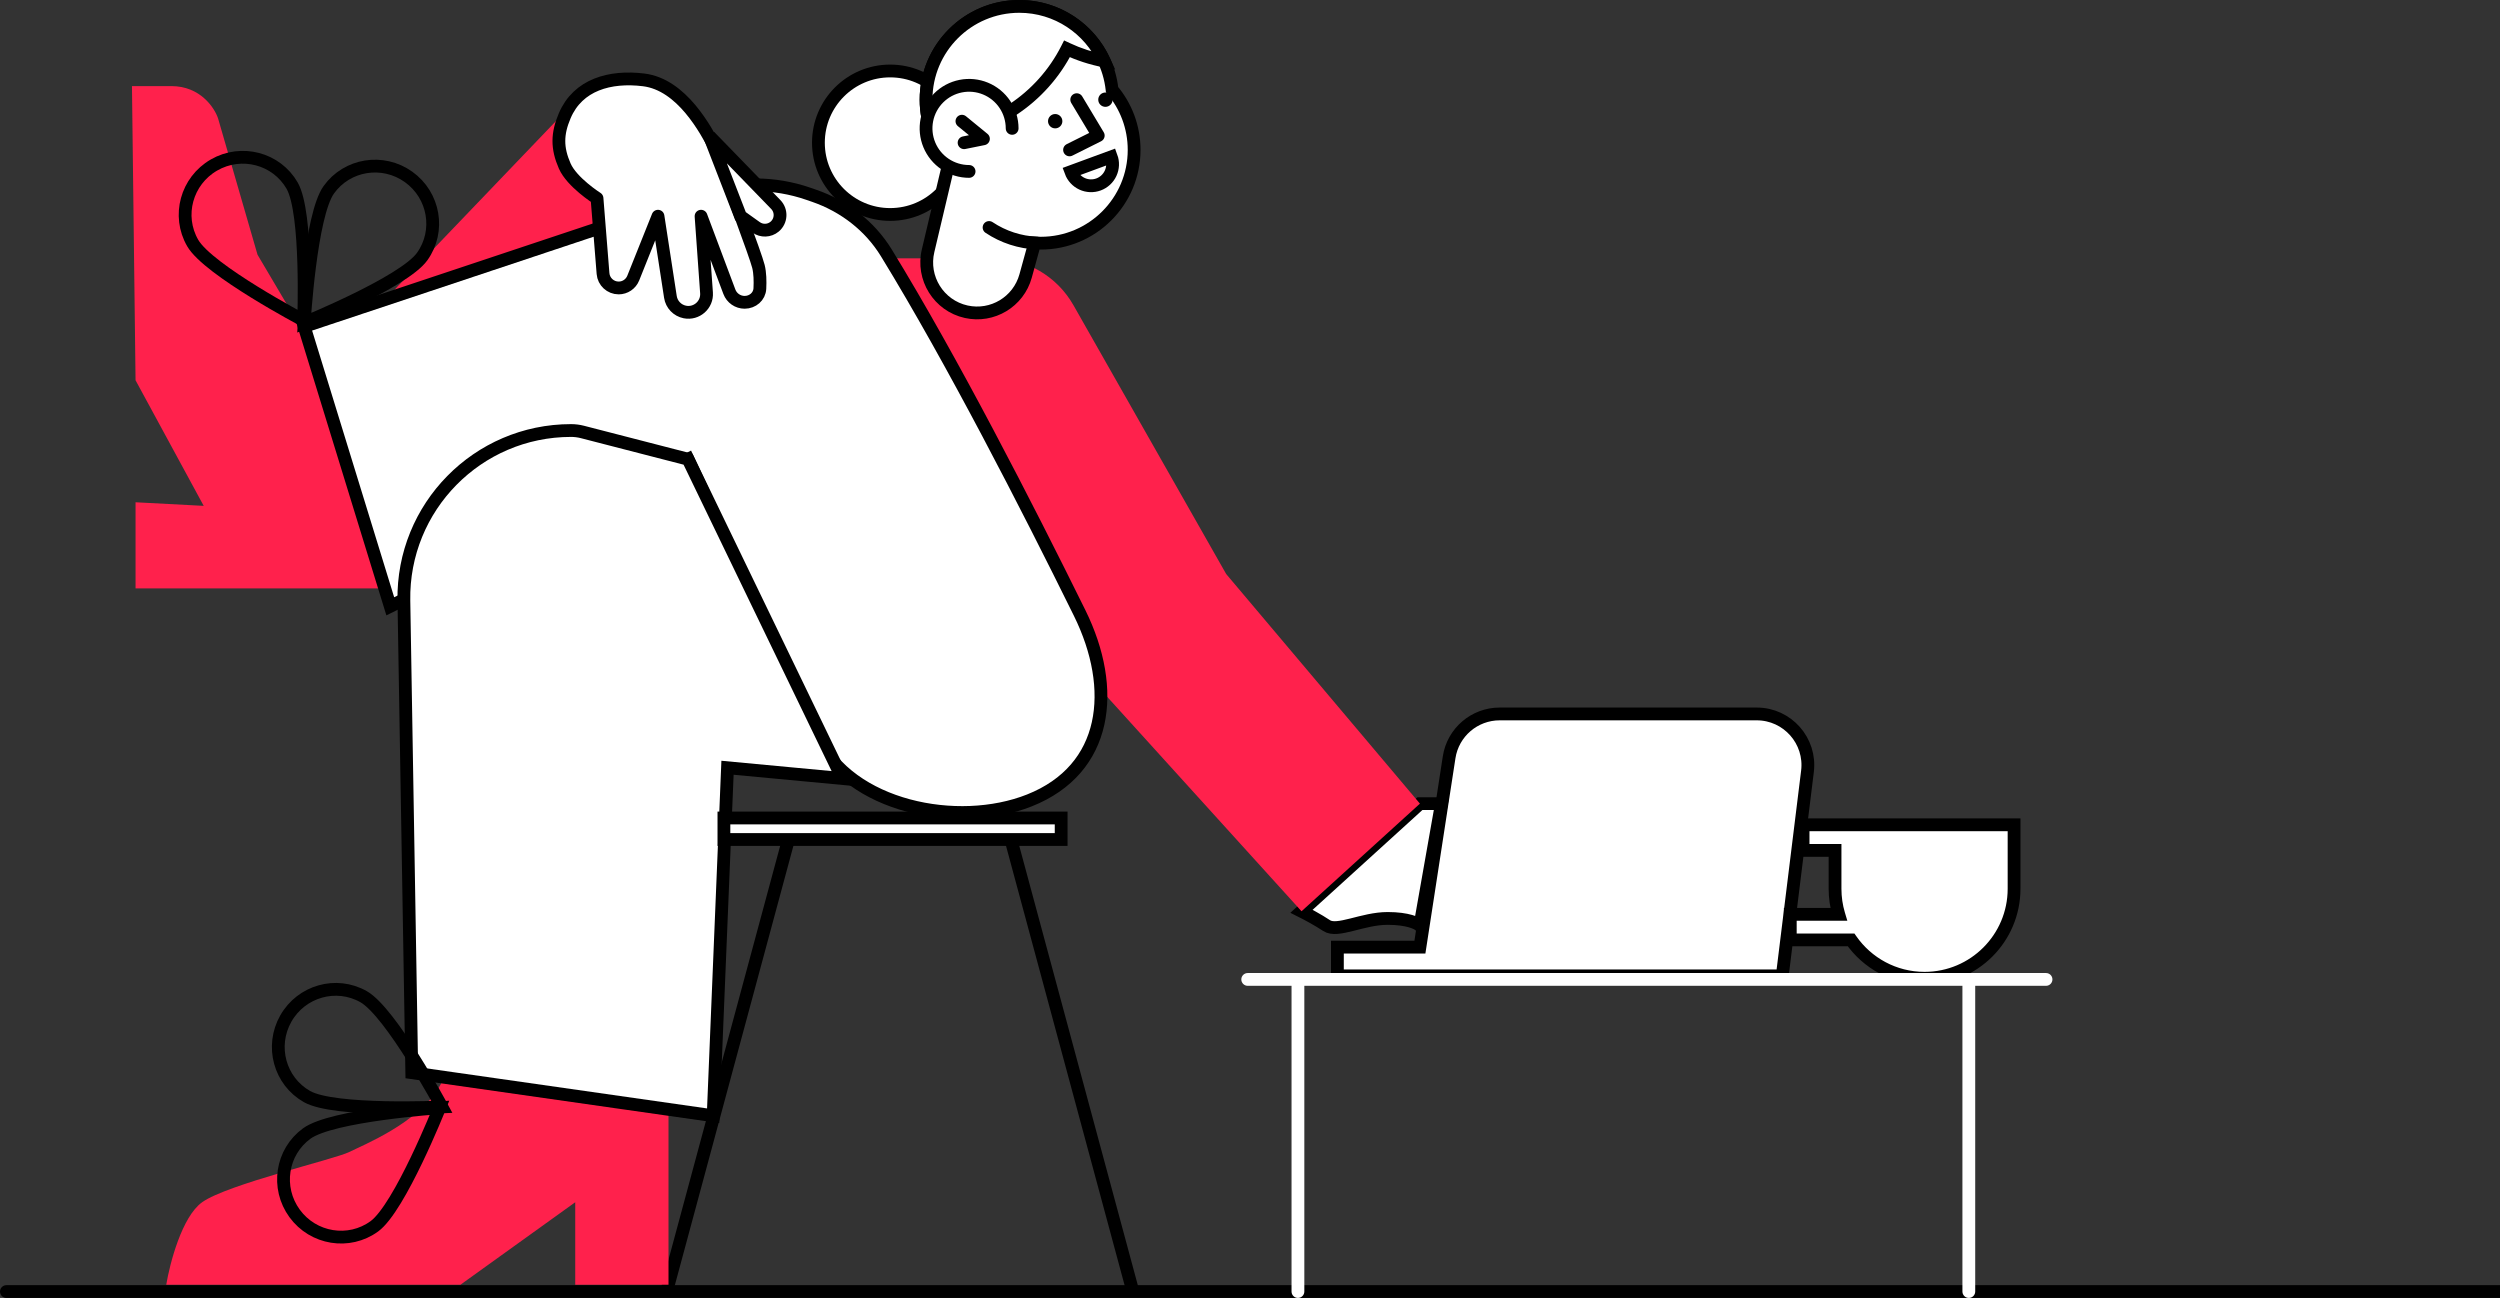 <?xml version="1.0" encoding="UTF-8"?> <svg xmlns="http://www.w3.org/2000/svg" width="391" height="203" viewBox="0 0 391 203" fill="none"><rect x="0" y="0" width="391" height="203" fill="#333333" stroke="none"/> <path d="M209.169 148.132H222.074L226.642 118.444C227.242 114.541 230.6 111.66 234.549 111.66H274.749C279.555 111.66 283.277 115.868 282.689 120.639L278.746 152.621H209.169V148.132Z" fill="white" stroke="black" stroke-width="2" stroke-linecap="round"></path> <path fill-rule="evenodd" clip-rule="evenodd" d="M282 129H287H292H315V139C315 146.732 308.732 153 301 153C296.243 153 292.039 150.627 289.509 147H280V143H287.58C287.203 141.733 287 140.39 287 139V133H282V129Z" fill="white"></path> <path d="M282 129V128H281V129H282ZM315 129H316V128H315V129ZM289.509 147L290.33 146.428L290.031 146H289.509V147ZM280 147H279V148H280V147ZM280 143V142H279V143H280ZM287.58 143V144H288.921L288.538 142.715L287.58 143ZM287 133H288V132H287V133ZM282 133H281V134H282V133ZM287 128H282V130H287V128ZM292 128H287V130H292V128ZM315 128H292V130H315V128ZM316 139V129H314V139H316ZM301 154C309.284 154 316 147.284 316 139H314C314 146.18 308.18 152 301 152V154ZM288.689 147.572C291.398 151.456 295.902 154 301 154V152C296.583 152 292.68 149.798 290.33 146.428L288.689 147.572ZM289.509 146H280V148H289.509V146ZM281 147V143H279V147H281ZM280 144H287.58V142H280V144ZM286 139C286 140.488 286.217 141.926 286.621 143.285L288.538 142.715C288.188 141.539 288 140.292 288 139H286ZM286 133V139H288V133H286ZM282 134H287V132H282V134ZM281 129V133H283V129H281Z" fill="black"></path> <path d="M222.075 125.688L203.559 142.521C204.307 142.895 206.14 143.867 207.486 144.765C209.17 145.887 213.097 143.643 217.025 143.643C220.167 143.643 221.701 144.391 222.075 144.765L225.442 125.688H222.075Z" fill="white" stroke="black" stroke-width="2" stroke-linecap="round"></path> <path d="M1 202H490" stroke="black" stroke-width="2" stroke-linecap="round"></path> <path d="M104.243 201.998L123.321 131.299" stroke="black" stroke-width="2"></path> <path d="M177.187 201.998L158.109 131.299" stroke="black" stroke-width="2"></path> <path d="M21.2 92.022V78.555L31.861 79.116L21.2 59.477L20.639 13.467H26.811C31.3 13.467 33.544 16.834 34.105 18.517L40.277 39.839L47.572 52.183L59.916 92.022H21.2Z" fill="#FF214C"></path> <path d="M104.554 170.076V200.936H89.966V188.031L72.01 200.936H26C26.561 197.57 28.469 190.275 31.611 188.031C35.539 185.225 52.372 181.298 54.616 180.176C56.861 179.053 65.277 175.687 68.644 170.076C70.672 166.695 70.706 165.436 70.28 165.1L69.766 165.026C69.951 164.98 70.14 164.99 70.28 165.1L104.554 170.076Z" fill="#FF214C"></path> <path d="M155.304 40.4H136.787L171.014 106.61L203.558 142.521L222.075 125.688L191.775 89.777L167.878 47.718C165.308 43.194 160.506 40.4 155.304 40.4Z" fill="#FF214C"></path> <rect x="55.281" y="52" width="61.751" height="20.2" rx="10.1" transform="rotate(-46.232 55.281 52)" fill="#FF214C"></rect> <path d="M110.126 30.209L47.571 51.061L61.038 94.827L107.609 71.822L127.743 115.187C132.84 126.166 149.743 129.655 160.994 125.188C173.301 120.302 174.719 107.757 168.861 95.881C160.636 79.204 148.926 56.349 138.624 39.547C136.035 35.325 132.003 32.23 127.322 30.616L126.386 30.293C121.123 28.478 115.408 28.449 110.126 30.209Z" fill="white" stroke="black" stroke-width="2"></path> <path d="M111.538 174.504L64.405 167.77L63.167 93.921C62.922 79.309 74.7 67.333 89.313 67.333C89.912 67.333 90.509 67.409 91.09 67.558L107.61 71.822L131.737 121.76L113.782 120.077L111.538 174.504Z" fill="white" stroke="black" stroke-width="2"></path> <path d="M66.028 40.126C63.169 44.122 47.579 50.486 47.579 50.486C47.579 50.486 48.566 33.675 51.424 29.68C54.282 25.684 59.869 24.783 63.901 27.668C67.934 30.553 68.886 36.13 66.028 40.126Z" stroke="black" stroke-width="2"></path> <path d="M56.861 155.878C61.137 158.298 69.116 173.126 69.116 173.126C69.116 173.126 52.296 173.925 48.02 171.506C43.744 169.087 42.257 163.628 44.698 159.312C47.139 154.997 52.585 153.459 56.861 155.878Z" stroke="black" stroke-width="2"></path> <path d="M45.686 29.026C48.142 33.281 47.491 50.108 47.491 50.108C47.491 50.108 32.593 42.259 30.136 38.004C27.68 33.749 29.169 28.291 33.463 25.811C37.757 23.332 43.23 24.772 45.686 29.026Z" stroke="black" stroke-width="2"></path> <path d="M47.978 177.281C51.948 174.388 68.75 173.254 68.75 173.254C68.75 173.254 62.522 188.9 58.552 191.793C54.581 194.686 48.995 193.783 46.075 189.776C43.155 185.769 44.007 180.175 47.978 177.281Z" stroke="black" stroke-width="2"></path> <rect x="113.221" y="127.932" width="52.744" height="3.367" fill="white" stroke="black" stroke-width="2"></rect> <path d="M201.997 201.998C201.997 202.55 202.445 202.998 202.997 202.998C203.549 202.998 203.997 202.55 203.997 201.998H201.997ZM202.997 153.182H203.997C203.997 152.629 203.549 152.182 202.997 152.182V153.182ZM195.142 152.182C194.589 152.182 194.142 152.629 194.142 153.182C194.142 153.734 194.589 154.182 195.142 154.182V152.182ZM320 154.182C320.552 154.182 321 153.734 321 153.182C321 152.629 320.552 152.182 320 152.182V154.182ZM306.923 201.998C306.923 202.55 307.371 202.998 307.923 202.998C308.476 202.998 308.923 202.55 308.923 201.998H306.923ZM203.997 201.998V153.182H201.997V201.998H203.997ZM202.997 152.182H195.142V154.182H202.997V152.182ZM195.142 154.182H307.923V152.182H195.142V154.182ZM307.923 154.182H320V152.182H307.923V154.182ZM306.923 153.182V201.998H308.923V153.182H306.923Z" fill="white"></path> <path d="M88.322 25.959C89.439 28.515 93.372 31.009 93.372 31.009L94.313 42.778C94.415 44.054 95.48 45.037 96.76 45.037C97.763 45.037 98.666 44.426 99.039 43.494L102.91 33.815L104.852 46.438C105.034 47.618 105.934 48.56 107.105 48.794C108.947 49.162 110.634 47.676 110.5 45.803L109.644 33.815L114.073 45.627C114.446 46.622 115.398 47.282 116.461 47.282C117.708 47.282 118.779 46.379 118.843 45.134C118.902 43.99 118.875 42.687 118.621 41.67C118.172 39.875 113.945 28.578 111.888 23.154C110.392 20.349 106.666 13.229 100.666 12.493C95.41 11.848 90.395 13.231 88.322 18.104C87.121 20.927 87.092 23.149 88.322 25.959Z" fill="white" stroke="black" stroke-width="2" stroke-linecap="round" stroke-linejoin="round"></path> <path d="M121.33 31.983L110.977 21.323L115.816 33.815L118.256 35.558C119.132 36.184 120.32 36.14 121.148 35.451C122.207 34.568 122.291 32.971 121.33 31.983Z" fill="white" stroke="black" stroke-width="2" stroke-linecap="round"></path> <circle cx="139.222" cy="22.323" r="11.222" fill="white" stroke="black" stroke-width="2"></circle> <path fill-rule="evenodd" clip-rule="evenodd" d="M148.364 25.643C147.466 29.497 146.294 34.456 145.158 39.197C144.129 43.487 146.808 47.798 151.115 48.755C155.205 49.664 159.29 47.207 160.404 43.167L161.829 38.002C162.146 38.022 162.466 38.033 162.788 38.033C170.845 38.033 177.377 31.501 177.377 23.444C177.377 19.853 176.079 16.565 173.927 14.023C173.146 6.702 166.95 1 159.422 1C151.365 1 144.833 7.532 144.833 15.589C144.833 19.18 146.13 22.468 148.282 25.009C148.305 25.222 148.332 25.433 148.364 25.643Z" fill="white"></path> <path d="M148.364 25.643L149.338 25.87L149.381 25.683L149.353 25.494L148.364 25.643ZM145.158 39.197L146.13 39.43L146.13 39.43L145.158 39.197ZM151.115 48.755L151.331 47.779L151.331 47.779L151.115 48.755ZM160.404 43.167L161.368 43.433L161.368 43.433L160.404 43.167ZM161.829 38.002L161.894 37.004L161.082 36.951L160.865 37.736L161.829 38.002ZM173.927 14.023L172.933 14.13L172.966 14.435L173.164 14.669L173.927 14.023ZM148.282 25.009L149.277 24.903L149.244 24.598L149.045 24.363L148.282 25.009ZM147.39 25.416C146.493 29.268 145.321 34.225 144.185 38.964L146.13 39.43C147.267 34.688 148.439 29.726 149.338 25.87L147.39 25.416ZM144.185 38.964C143.027 43.795 146.043 48.652 150.898 49.731L151.331 47.779C147.573 46.943 145.231 43.18 146.13 39.43L144.185 38.964ZM150.898 49.731C155.508 50.755 160.112 47.986 161.368 43.433L159.44 42.901C158.468 46.427 154.902 48.572 151.331 47.779L150.898 49.731ZM161.368 43.433L162.793 38.268L160.865 37.736L159.44 42.901L161.368 43.433ZM162.788 37.033C162.487 37.033 162.189 37.023 161.894 37.004L161.765 39C162.103 39.022 162.444 39.033 162.788 39.033V37.033ZM176.377 23.444C176.377 30.949 170.293 37.033 162.788 37.033V39.033C171.397 39.033 178.377 32.053 178.377 23.444H176.377ZM173.164 14.669C175.169 17.038 176.377 20.099 176.377 23.444H178.377C178.377 19.608 176.989 16.093 174.691 13.377L173.164 14.669ZM174.922 13.917C174.087 6.093 167.467 0 159.422 0V2C166.433 2 172.206 7.311 172.933 14.13L174.922 13.917ZM159.422 0C150.812 0 143.833 6.979 143.833 15.589H145.833C145.833 8.084 151.917 2 159.422 2V0ZM143.833 15.589C143.833 19.425 145.22 22.94 147.519 25.656L149.045 24.363C147.041 21.995 145.833 18.934 145.833 15.589H143.833ZM149.353 25.494C149.323 25.298 149.298 25.101 149.277 24.903L147.288 25.116C147.312 25.343 147.341 25.568 147.375 25.793L149.353 25.494Z" fill="black"></path> <path fill-rule="evenodd" clip-rule="evenodd" d="M166.877 7.64C162.965 15.374 155.101 20.771 145.941 21.175C145.227 19.455 144.833 17.568 144.833 15.589C144.833 7.532 151.365 1 159.422 1C159.422 1 159.422 1 159.422 1C165.319 1 170.399 4.499 172.699 9.535C170.658 9.144 168.706 8.501 166.877 7.64Z" fill="white"></path> <path d="M166.877 7.64L167.303 6.735L166.423 6.321L165.985 7.189L166.877 7.64ZM145.941 21.175L145.017 21.558L145.286 22.205L145.985 22.174L145.941 21.175ZM172.699 9.535L172.511 10.517L174.414 10.882L173.609 9.12L172.699 9.535ZM165.985 7.189C162.229 14.612 154.684 19.788 145.897 20.176L145.985 22.174C155.519 21.753 163.7 16.137 167.769 8.091L165.985 7.189ZM146.865 20.792C146.2 19.191 145.833 17.434 145.833 15.589H143.833C143.833 17.701 144.254 19.718 145.017 21.558L146.865 20.792ZM145.833 15.589C145.833 8.084 151.917 2 159.422 2V0C150.812 0 143.833 6.979 143.833 15.589H145.833ZM159.422 2C159.422 2 159.422 2 159.422 2C159.422 2 159.422 2 159.422 2C159.422 2 159.422 2 159.422 2C159.422 2 159.422 2 159.422 2C159.422 2 159.422 2 159.422 2C159.422 2 159.422 2 159.422 2C159.422 2 159.422 2 159.422 2C159.422 2 159.422 2 159.422 2C159.422 2 159.422 2 159.422 2C159.422 2 159.422 2 159.422 2C159.422 2 159.422 2 159.422 2C159.422 2 159.422 2 159.422 2C159.422 2 159.422 2 159.422 2C159.422 2 159.422 2 159.422 2C159.422 2 159.422 2 159.422 2C159.422 2 159.422 2 159.422 2C159.422 2 159.422 2 159.422 2C159.422 2 159.422 2 159.422 2C159.422 2 159.422 2 159.422 2C159.422 2 159.422 2 159.422 2C159.422 2 159.422 2 159.422 2C159.422 2 159.422 2 159.422 2C159.422 2 159.422 2 159.422 2C159.422 2 159.422 2 159.422 2C159.422 2 159.422 2 159.422 2C159.422 2 159.422 2 159.422 2C159.422 2 159.422 2 159.422 2C159.422 2 159.422 2 159.422 2C159.422 2 159.422 2 159.422 2C159.422 2 159.422 2 159.422 2C159.422 2 159.422 2 159.422 2C159.422 2 159.422 2 159.422 2C159.422 2 159.422 2 159.422 2C159.422 2 159.422 2 159.422 2C159.422 2 159.422 2 159.422 2C159.422 2 159.422 2 159.422 2C159.422 2 159.422 2 159.422 2C159.422 2 159.422 2 159.422 2C159.422 2 159.422 2 159.422 2C159.422 2 159.422 2 159.422 2C159.422 2 159.422 2 159.422 2C159.422 2 159.422 2 159.422 2C159.422 2 159.422 2 159.422 2C159.422 2 159.422 2 159.422 2C159.422 2 159.422 2 159.422 2C159.422 2 159.422 2 159.422 2C159.422 2 159.422 2 159.422 2C159.422 2 159.422 2 159.422 2C159.422 2 159.422 2 159.422 2C159.422 2 159.422 2 159.422 2C159.422 2 159.422 2 159.422 2C159.422 2 159.422 2 159.422 2C159.422 2 159.422 2 159.422 2C159.422 2 159.422 2 159.422 2C159.422 2 159.422 2 159.422 2C159.422 2 159.422 2 159.422 2C159.422 2 159.422 2 159.422 2C159.422 2 159.422 2 159.422 2C159.422 2 159.422 2 159.422 2C159.422 2 159.422 2 159.422 2C159.422 2 159.422 2 159.422 2C159.422 2 159.422 2 159.422 2C159.422 2 159.422 2 159.422 2C159.422 2 159.422 2 159.422 2C159.422 2 159.422 2 159.422 2C159.422 2 159.422 2 159.422 2C159.422 2 159.422 2 159.422 2C159.422 2 159.422 2 159.422 2C159.422 2 159.422 2 159.422 2C159.422 2 159.422 2 159.422 2C159.422 2 159.422 2 159.422 2C159.422 2 159.422 2 159.422 2C159.422 2 159.422 2 159.422 2C159.422 2 159.422 2 159.422 2C159.422 2 159.422 2 159.422 2C159.422 2 159.422 2 159.422 2C159.422 2 159.422 2 159.422 2C159.422 2 159.422 2 159.422 2C159.422 2 159.422 2 159.422 2C159.422 2 159.422 2 159.422 2C159.422 2 159.422 2 159.422 2C159.422 2 159.422 2 159.422 2C159.422 2 159.422 2 159.422 2C159.422 2 159.422 2 159.422 2C159.422 2 159.422 2 159.422 2C159.422 2 159.422 2 159.422 2C159.422 2 159.422 2 159.422 2C159.422 2 159.422 2 159.422 2C159.422 2 159.422 2 159.422 2C159.422 2 159.422 2 159.422 2C159.422 2 159.422 2 159.422 2C159.422 2 159.422 2 159.422 2C159.422 2 159.422 2 159.422 2C159.422 2 159.422 2 159.422 2C159.422 2 159.422 2 159.422 2C159.422 2 159.422 2 159.422 2C159.422 2 159.422 2 159.422 2C159.422 2 159.422 2 159.422 2C159.422 2 159.422 2 159.422 2C159.422 2 159.422 2 159.422 2C159.422 2 159.422 2 159.422 2C159.422 2 159.422 2 159.422 2C159.422 2 159.422 2 159.422 2C159.422 2 159.422 2 159.422 2C159.422 2 159.422 2 159.422 2C159.422 2 159.422 2 159.422 2C159.422 2 159.422 2 159.422 2C159.422 2 159.422 2 159.422 2C159.422 2 159.422 2 159.422 2C159.422 2 159.422 2 159.422 2C159.422 2 159.422 2 159.422 2C159.422 2 159.422 2 159.422 2C159.422 2 159.422 2 159.422 2C159.422 2 159.422 2 159.422 2C159.422 2 159.422 2 159.422 2C159.422 2 159.422 2 159.422 2C159.422 2 159.422 2 159.422 2C159.422 2 159.422 2 159.422 2C159.422 2 159.422 2 159.422 2C159.422 2 159.422 2 159.422 2C159.422 2 159.422 2 159.422 2C159.422 2 159.422 2 159.422 2C159.422 2 159.422 2 159.422 2C159.422 2 159.422 2 159.422 2C159.422 2 159.422 2 159.422 2C159.422 2 159.422 2 159.422 2C159.422 2 159.422 2 159.422 2C159.422 2 159.422 2 159.422 2C159.422 2 159.422 2 159.422 2C159.422 2 159.422 2 159.422 2C159.422 2 159.422 2 159.422 2C159.422 2 159.422 2 159.422 2C159.422 2 159.422 2 159.422 2C159.422 2 159.422 2 159.422 2C159.422 2 159.422 2 159.422 2C159.422 2 159.422 2 159.422 2C159.422 2 159.422 2 159.422 2C159.422 2 159.422 2 159.422 2C159.422 2 159.422 2 159.422 2C159.422 2 159.422 2 159.422 2C159.422 2 159.422 2 159.422 2C159.422 2 159.422 2 159.422 2C159.422 2 159.422 2 159.422 2C159.422 2 159.422 2 159.422 2C159.422 2 159.422 2 159.422 2C159.422 2 159.422 2 159.422 2C159.422 2 159.422 2 159.422 2C159.422 2 159.422 2 159.422 2C159.422 2 159.422 2 159.422 2C159.422 2 159.422 2 159.422 2C159.422 2 159.422 2 159.422 2C159.422 2 159.422 2 159.422 2C159.422 2 159.422 2 159.422 2C159.422 2 159.422 2 159.422 2C159.422 2 159.422 2 159.422 2C159.422 2 159.422 2 159.422 2C159.422 2 159.422 2 159.422 2C159.422 2 159.422 2 159.422 2C159.422 2 159.422 2 159.422 2C159.422 2 159.422 2 159.422 2C159.422 2 159.422 2 159.422 2C159.422 2 159.422 2 159.422 2C159.422 2 159.422 2 159.422 2C159.422 2 159.422 2 159.422 2C159.422 2 159.422 2 159.422 2C159.422 2 159.422 2 159.422 2C159.422 2 159.422 2 159.422 2C159.422 2 159.422 2 159.422 2C159.422 2 159.422 2 159.422 2C159.422 2 159.422 2 159.422 2C159.422 2 159.422 2 159.422 2C159.422 2 159.422 2 159.422 2C159.422 2 159.422 2 159.422 2C159.422 2 159.422 2 159.422 2C159.422 2 159.422 2 159.422 2C159.422 2 159.422 2 159.422 2C159.422 2 159.422 2 159.422 2C159.422 2 159.422 2 159.422 2C159.422 2 159.422 2 159.422 2C159.422 2 159.422 2 159.422 2C159.422 2 159.422 2 159.422 2C159.422 2 159.422 2 159.422 2C159.422 2 159.422 2 159.422 2C159.422 2 159.422 2 159.422 2C159.422 2 159.422 2 159.422 2C159.422 2 159.422 2 159.422 2C159.422 2 159.422 2 159.422 2C159.422 2 159.422 2 159.422 2C159.422 2 159.422 2 159.422 2C159.422 2 159.422 2 159.422 2C159.422 2 159.422 2 159.422 2C159.422 2 159.422 2 159.422 2C159.422 2 159.422 2 159.422 2C159.422 2 159.422 2 159.422 2C159.422 2 159.422 2 159.422 2C159.422 2 159.422 2 159.422 2C159.422 2 159.422 2 159.422 2C159.422 2 159.422 2 159.422 2C159.422 2 159.422 2 159.422 2C159.422 2 159.422 2 159.422 2C159.422 2 159.422 2 159.422 2C159.422 2 159.422 2 159.422 2C159.422 2 159.422 2 159.422 2C159.422 2 159.422 2 159.422 2C159.422 2 159.422 2 159.422 2C159.422 2 159.422 2 159.422 2C159.422 2 159.422 2 159.422 2C159.422 2 159.422 2 159.422 2C159.422 2 159.422 2 159.422 2C159.422 2 159.422 2 159.422 2C159.422 2 159.422 2 159.422 2C159.422 2 159.422 2 159.422 2C159.422 2 159.422 2 159.422 2C159.422 2 159.422 2 159.422 2C159.422 2 159.422 2 159.422 2C159.422 2 159.422 2 159.422 2C159.422 2 159.422 2 159.422 2C159.422 2 159.422 2 159.422 2C159.422 2 159.422 2 159.422 2C159.422 2 159.422 2 159.422 2C159.422 2 159.422 2 159.422 2C159.422 2 159.422 2 159.422 2C159.422 2 159.422 2 159.422 2C159.422 2 159.422 2 159.422 2C159.422 2 159.422 2 159.422 2C159.422 2 159.422 2 159.422 2C159.422 2 159.422 2 159.422 2C159.422 2 159.422 2 159.422 2C159.422 2 159.422 2 159.422 2C159.422 2 159.422 2 159.422 2C159.422 2 159.422 2 159.422 2C159.422 2 159.422 2 159.422 2C159.422 2 159.422 2 159.422 2C159.422 2 159.422 2 159.422 2C159.422 2 159.422 2 159.422 2C159.422 2 159.422 2 159.422 2C159.422 2 159.422 2 159.422 2C159.422 2 159.422 2 159.422 2C159.422 2 159.422 2 159.422 2C159.422 2 159.422 2 159.422 2C159.422 2 159.422 2 159.422 2C159.422 2 159.422 2 159.422 2C159.422 2 159.422 2 159.422 2C159.422 2 159.422 2 159.422 2C159.422 2 159.422 2 159.422 2C159.422 2 159.422 2 159.422 2C159.422 2 159.422 2 159.422 2C159.422 2 159.422 2 159.422 2C159.422 2 159.422 2 159.422 2C159.422 2 159.422 2 159.422 2C159.422 2 159.422 2 159.422 2C159.422 2 159.422 2 159.422 2C159.422 2 159.422 2 159.422 2C159.422 2 159.422 2 159.422 2C159.422 2 159.422 2 159.422 2C159.422 2 159.422 2 159.422 2C159.422 2 159.422 2 159.422 2C159.422 2 159.422 2 159.422 2C159.422 2 159.422 2 159.422 2C159.422 2 159.422 2 159.422 2C159.422 2 159.422 2 159.422 2C159.422 2 159.422 2 159.422 2C159.422 2 159.422 2 159.422 2C159.422 2 159.422 2 159.422 2C159.422 2 159.422 2 159.422 2C159.422 2 159.422 2 159.422 2C159.422 2 159.422 2 159.422 2C159.422 2 159.422 2 159.422 2C159.422 2 159.422 2 159.422 2C159.422 2 159.422 2 159.422 2C159.422 2 159.422 2 159.422 2C159.422 2 159.422 2 159.422 2C159.422 2 159.422 2 159.422 2C159.422 2 159.422 2 159.422 2C159.422 2 159.422 2 159.422 2C159.422 2 159.422 2 159.422 2C159.422 2 159.422 2 159.422 2C159.422 2 159.422 2 159.422 2C159.422 2 159.422 2 159.422 2C159.422 2 159.422 2 159.422 2C159.422 2 159.422 2 159.422 2C159.422 2 159.422 2 159.422 2C159.422 2 159.422 2 159.422 2C159.422 2 159.422 2 159.422 2C159.422 2 159.422 2 159.422 2C159.422 2 159.422 2 159.422 2C159.422 2 159.422 2 159.422 2C159.422 2 159.422 2 159.422 2C159.422 2 159.422 2 159.422 2C159.422 2 159.422 2 159.422 2C159.422 2 159.422 2 159.422 2C159.422 2 159.422 2 159.422 2C159.422 2 159.422 2 159.422 2C159.422 2 159.422 2 159.422 2C159.422 2 159.422 2 159.422 2C159.422 2 159.422 2 159.422 2C159.422 2 159.422 2 159.422 2C159.422 2 159.422 2 159.422 2C159.422 2 159.422 2 159.422 2C159.422 2 159.422 2 159.422 2C159.422 2 159.422 2 159.422 2C159.422 2 159.422 2 159.422 2C159.422 2 159.422 2 159.422 2C159.422 2 159.422 2 159.422 2C159.422 2 159.422 2 159.422 2C159.422 2 159.422 2 159.422 2C159.422 2 159.422 2 159.422 2C159.422 2 159.422 2 159.422 2C159.422 2 159.422 2 159.422 2C159.422 2 159.422 2 159.422 2C159.422 2 159.422 2 159.422 2C159.422 2 159.422 2 159.422 2C159.422 2 159.422 2 159.422 2C159.422 2 159.422 2 159.422 2C159.422 2 159.422 2 159.422 2C159.422 2 159.422 2 159.422 2C159.422 2 159.422 2 159.422 2C159.422 2 159.422 2 159.422 2C159.422 2 159.422 2 159.422 2C159.422 2 159.422 2 159.422 2C159.422 2 159.422 2 159.422 2C159.422 2 159.422 2 159.422 2C159.422 2 159.422 2 159.422 2C159.422 2 159.422 2 159.422 2C159.422 2 159.422 2 159.422 2C159.422 2 159.422 2 159.422 2C159.422 2 159.422 2 159.422 2C159.422 2 159.422 2 159.422 2C159.422 2 159.422 2 159.422 2C159.422 2 159.422 2 159.422 2C159.422 2 159.422 2 159.422 2C159.422 2 159.422 2 159.422 2C159.422 2 159.422 2 159.422 2C159.422 2 159.422 2 159.422 2C159.422 2 159.422 2 159.422 2C159.422 2 159.422 2 159.422 2C159.422 2 159.422 2 159.422 2C159.422 2 159.422 2 159.422 2C159.422 2 159.422 2 159.422 2C159.422 2 159.422 2 159.422 2C159.422 2 159.422 2 159.422 2C159.422 2 159.422 2 159.422 2C159.422 2 159.422 2 159.422 2C159.422 2 159.422 2 159.422 2C159.422 2 159.422 2 159.422 2C159.422 2 159.422 2 159.422 2C159.422 2 159.422 2 159.422 2C159.422 2 159.422 2 159.422 2C159.422 2 159.422 2 159.422 2C159.422 2 159.422 2 159.422 2C159.422 2 159.422 2 159.422 2C159.422 2 159.422 2 159.422 2C159.422 2 159.422 2 159.422 2C159.422 2 159.422 2 159.422 2C159.422 2 159.422 2 159.422 2C159.422 2 159.422 2 159.422 2C159.422 2 159.422 2 159.422 2C159.422 2 159.422 2 159.422 2C159.422 2 159.422 2 159.422 2C159.422 2 159.422 2 159.422 2C159.422 2 159.422 2 159.422 2C159.422 2 159.422 2 159.422 2C159.422 2 159.422 2 159.422 2C159.422 2 159.422 2 159.422 2C159.422 2 159.422 2 159.422 2C159.422 2 159.422 2 159.422 2C159.422 2 159.422 2 159.422 2C159.422 2 159.422 2 159.422 2C159.422 2 159.422 2 159.422 2C159.422 2 159.422 2 159.422 2C159.422 2 159.422 2 159.422 2C159.422 2 159.422 2 159.422 2C159.422 2 159.422 2 159.422 2C159.422 2 159.422 2 159.422 2C159.422 2 159.422 2 159.422 2C159.422 2 159.422 2 159.422 2C159.422 2 159.422 2 159.422 2C159.422 2 159.422 2 159.422 2C159.422 2 159.422 2 159.422 2C159.422 2 159.422 2 159.422 2C159.422 2 159.422 2 159.422 2C159.422 2 159.422 2 159.422 2C159.422 2 159.422 2 159.422 2C159.422 2 159.422 2 159.422 2C159.422 2 159.422 2 159.422 2C159.422 2 159.422 2 159.422 2C159.422 2 159.422 2 159.422 2C159.422 2 159.422 2 159.422 2C159.422 2 159.422 2 159.422 2C159.422 2 159.422 2 159.422 2C159.422 2 159.422 2 159.422 2C159.422 2 159.422 2 159.422 2C159.422 2 159.422 2 159.422 2C159.422 2 159.422 2 159.422 2C159.422 2 159.422 2 159.422 2C159.422 2 159.422 2 159.422 2C159.422 2 159.422 2 159.422 2C159.422 2 159.422 2 159.422 2C159.422 2 159.422 2 159.422 2C159.422 2 159.422 2 159.422 2C159.422 2 159.422 2 159.422 2C159.422 2 159.422 2 159.422 2C159.422 2 159.422 2 159.422 2C159.422 2 159.422 2 159.422 2C159.422 2 159.422 2 159.422 2C159.422 2 159.422 2 159.422 2C159.422 2 159.422 2 159.422 2C159.422 2 159.422 2 159.422 2C159.422 2 159.422 2 159.422 2C159.422 2 159.422 2 159.422 2C159.422 2 159.422 2 159.422 2C159.422 2 159.422 2 159.422 2C159.422 2 159.422 2 159.422 2C159.422 2 159.422 2 159.422 2C159.422 2 159.422 2 159.422 2C159.422 2 159.422 2 159.422 2C159.422 2 159.422 2 159.422 2C159.422 2 159.422 2 159.422 2C159.422 2 159.422 2 159.422 2C159.422 2 159.422 2 159.422 2C159.422 2 159.422 2 159.422 2C159.422 2 159.422 2 159.422 2C159.422 2 159.422 2 159.422 2C159.422 2 159.422 2 159.422 2C159.422 2 159.422 2 159.422 2C159.422 2 159.422 2 159.422 2C159.422 2 159.422 2 159.422 2C159.422 2 159.422 2 159.422 2C159.422 2 159.422 2 159.422 2C159.422 2 159.422 2 159.422 2C159.422 2 159.422 2 159.422 2C159.422 2 159.422 2 159.422 2C159.422 2 159.422 2 159.422 2C159.422 2 159.422 2 159.422 2C159.422 2 159.422 2 159.422 2C159.422 2 159.422 2 159.422 2C159.422 2 159.422 2 159.422 2C159.422 2 159.422 2 159.422 2C159.422 2 159.422 2 159.422 2C159.422 2 159.422 2 159.422 2C159.422 2 159.422 2 159.422 2C159.422 2 159.422 2 159.422 2C159.422 2 159.422 2 159.422 2C159.422 2 159.422 2 159.422 2C159.422 2 159.422 2 159.422 2C159.422 2 159.422 2 159.422 2C159.422 2 159.422 2 159.422 2C159.422 2 159.422 2 159.422 2C159.422 2 159.422 2 159.422 2C159.422 2 159.422 2 159.422 2C159.422 2 159.422 2 159.422 2C159.422 2 159.422 2 159.422 2C159.422 2 159.422 2 159.422 2C159.422 2 159.422 2 159.422 2C159.422 2 159.422 2 159.422 2C159.422 2 159.422 2 159.422 2C159.422 2 159.422 2 159.422 2C159.422 2 159.422 2 159.422 2C159.422 2 159.422 2 159.422 2C159.422 2 159.422 2 159.422 2C159.422 2 159.422 2 159.422 2C159.422 2 159.422 2 159.422 2C159.422 2 159.422 2 159.422 2C159.422 2 159.422 2 159.422 2C159.422 2 159.422 2 159.422 2C159.422 2 159.422 2 159.422 2C159.422 2 159.422 2 159.422 2C159.422 2 159.422 2 159.422 2C159.422 2 159.422 2 159.422 2C159.422 2 159.422 2 159.422 2C159.422 2 159.422 2 159.422 2C159.422 2 159.422 2 159.422 2C159.422 2 159.422 2 159.422 2C159.422 2 159.422 2 159.422 2C159.422 2 159.422 2 159.422 2C159.422 2 159.422 2 159.422 2C159.422 2 159.422 2 159.422 2C159.422 2 159.422 2 159.422 2C159.422 2 159.422 2 159.422 2C159.422 2 159.422 2 159.422 2C159.422 2 159.422 2 159.422 2C159.422 2 159.422 2 159.422 2C159.422 2 159.422 2 159.422 2C159.422 2 159.422 2 159.422 2C159.422 2 159.422 2 159.422 2C159.422 2 159.422 2 159.422 2C159.422 2 159.422 2 159.422 2C159.422 2 159.422 2 159.422 2C159.422 2 159.422 2 159.422 2C159.422 2 159.422 2 159.422 2C159.422 2 159.422 2 159.422 2C159.422 2 159.422 2 159.422 2C159.422 2 159.422 2 159.422 2C159.422 2 159.422 2 159.422 2C159.422 2 159.422 2 159.422 2C159.422 2 159.422 2 159.422 2C159.422 2 159.422 2 159.422 2C159.422 2 159.422 2 159.422 2C159.422 2 159.422 2 159.422 2C159.422 2 159.422 2 159.422 2C159.422 2 159.422 2 159.422 2C159.422 2 159.422 2 159.422 2C159.422 2 159.422 2 159.422 2C159.422 2 159.422 2 159.422 2C159.422 2 159.422 2 159.422 2C159.422 2 159.422 2 159.422 2C159.422 2 159.422 2 159.422 2C159.422 2 159.422 2 159.422 2C159.422 2 159.422 2 159.422 2C159.422 2 159.422 2 159.422 2C159.422 2 159.422 2 159.422 2C159.422 2 159.422 2 159.422 2V0C159.422 0 159.422 0 159.422 0C159.422 0 159.422 0 159.422 0C159.422 0 159.422 0 159.422 0C159.422 0 159.422 0 159.422 0C159.422 0 159.422 0 159.422 0C159.422 0 159.422 0 159.422 0C159.422 0 159.422 0 159.422 0C159.422 0 159.422 0 159.422 0C159.422 0 159.422 0 159.422 0C159.422 0 159.422 0 159.422 0C159.422 0 159.422 0 159.422 0C159.422 0 159.422 0 159.422 0C159.422 0 159.422 0 159.422 0C159.422 0 159.422 0 159.422 0C159.422 0 159.422 0 159.422 0C159.422 0 159.422 0 159.422 0C159.422 0 159.422 0 159.422 0C159.422 0 159.422 0 159.422 0C159.422 0 159.422 0 159.422 0C159.422 0 159.422 0 159.422 0C159.422 0 159.422 0 159.422 0C159.422 0 159.422 0 159.422 0C159.422 0 159.422 0 159.422 0C159.422 0 159.422 0 159.422 0C159.422 0 159.422 0 159.422 0C159.422 0 159.422 0 159.422 0C159.422 0 159.422 0 159.422 0C159.422 0 159.422 0 159.422 0C159.422 0 159.422 0 159.422 0C159.422 0 159.422 0 159.422 0C159.422 0 159.422 0 159.422 0C159.422 0 159.422 0 159.422 0C159.422 0 159.422 0 159.422 0C159.422 0 159.422 0 159.422 0C159.422 0 159.422 0 159.422 0C159.422 0 159.422 0 159.422 0C159.422 0 159.422 0 159.422 0C159.422 0 159.422 0 159.422 0C159.422 0 159.422 0 159.422 0C159.422 0 159.422 0 159.422 0C159.422 0 159.422 0 159.422 0C159.422 0 159.422 0 159.422 0C159.422 0 159.422 0 159.422 0C159.422 0 159.422 0 159.422 0C159.422 0 159.422 0 159.422 0C159.422 0 159.422 0 159.422 0C159.422 0 159.422 0 159.422 0C159.422 0 159.422 0 159.422 0C159.422 0 159.422 0 159.422 0C159.422 0 159.422 0 159.422 0C159.422 0 159.422 0 159.422 0C159.422 0 159.422 0 159.422 0C159.422 0 159.422 0 159.422 0C159.422 0 159.422 0 159.422 0C159.422 0 159.422 0 159.422 0C159.422 0 159.422 0 159.422 0C159.422 0 159.422 0 159.422 0C159.422 0 159.422 0 159.422 0C159.422 0 159.422 0 159.422 0C159.422 0 159.422 0 159.422 0C159.422 0 159.422 0 159.422 0C159.422 0 159.422 0 159.422 0C159.422 0 159.422 0 159.422 0C159.422 0 159.422 0 159.422 0C159.422 0 159.422 0 159.422 0C159.422 0 159.422 0 159.422 0C159.422 0 159.422 0 159.422 0C159.422 0 159.422 0 159.422 0C159.422 0 159.422 0 159.422 0C159.422 0 159.422 0 159.422 0C159.422 0 159.422 0 159.422 0C159.422 0 159.422 0 159.422 0C159.422 0 159.422 0 159.422 0C159.422 0 159.422 0 159.422 0C159.422 0 159.422 0 159.422 0C159.422 0 159.422 0 159.422 0C159.422 0 159.422 0 159.422 0C159.422 0 159.422 0 159.422 0C159.422 0 159.422 0 159.422 0C159.422 0 159.422 0 159.422 0C159.422 0 159.422 0 159.422 0C159.422 0 159.422 0 159.422 0C159.422 0 159.422 0 159.422 0C159.422 0 159.422 0 159.422 0C159.422 0 159.422 0 159.422 0C159.422 0 159.422 0 159.422 0C159.422 0 159.422 0 159.422 0C159.422 0 159.422 0 159.422 0C159.422 0 159.422 0 159.422 0C159.422 0 159.422 0 159.422 0C159.422 0 159.422 0 159.422 0C159.422 0 159.422 0 159.422 0C159.422 0 159.422 0 159.422 0C159.422 0 159.422 0 159.422 0C159.422 0 159.422 0 159.422 0C159.422 0 159.422 0 159.422 0C159.422 0 159.422 0 159.422 0C159.422 0 159.422 0 159.422 0C159.422 0 159.422 0 159.422 0C159.422 0 159.422 0 159.422 0C159.422 0 159.422 0 159.422 0C159.422 0 159.422 0 159.422 0C159.422 0 159.422 0 159.422 0C159.422 0 159.422 0 159.422 0C159.422 0 159.422 0 159.422 0C159.422 0 159.422 0 159.422 0C159.422 0 159.422 0 159.422 0C159.422 0 159.422 0 159.422 0C159.422 0 159.422 0 159.422 0C159.422 0 159.422 0 159.422 0C159.422 0 159.422 0 159.422 0C159.422 0 159.422 0 159.422 0C159.422 0 159.422 0 159.422 0C159.422 0 159.422 0 159.422 0C159.422 0 159.422 0 159.422 0C159.422 0 159.422 0 159.422 0C159.422 0 159.422 0 159.422 0C159.422 0 159.422 0 159.422 0C159.422 0 159.422 0 159.422 0C159.422 0 159.422 0 159.422 0C159.422 0 159.422 0 159.422 0C159.422 0 159.422 0 159.422 0C159.422 0 159.422 0 159.422 0C159.422 0 159.422 0 159.422 0C159.422 0 159.422 0 159.422 0C159.422 0 159.422 0 159.422 0C159.422 0 159.422 0 159.422 0C159.422 0 159.422 0 159.422 0C159.422 0 159.422 0 159.422 0C159.422 0 159.422 0 159.422 0C159.422 0 159.422 0 159.422 0C159.422 0 159.422 0 159.422 0C159.422 0 159.422 0 159.422 0C159.422 0 159.422 0 159.422 0C159.422 0 159.422 0 159.422 0C159.422 0 159.422 0 159.422 0C159.422 0 159.422 0 159.422 0C159.422 0 159.422 0 159.422 0C159.422 0 159.422 0 159.422 0C159.422 0 159.422 0 159.422 0C159.422 0 159.422 0 159.422 0C159.422 0 159.422 0 159.422 0C159.422 0 159.422 0 159.422 0C159.422 0 159.422 0 159.422 0C159.422 0 159.422 0 159.422 0C159.422 0 159.422 0 159.422 0C159.422 0 159.422 0 159.422 0C159.422 0 159.422 0 159.422 0C159.422 0 159.422 0 159.422 0C159.422 0 159.422 0 159.422 0C159.422 0 159.422 0 159.422 0C159.422 0 159.422 0 159.422 0C159.422 0 159.422 0 159.422 0C159.422 0 159.422 0 159.422 0C159.422 0 159.422 0 159.422 0C159.422 0 159.422 0 159.422 0C159.422 0 159.422 0 159.422 0C159.422 0 159.422 0 159.422 0C159.422 0 159.422 0 159.422 0C159.422 0 159.422 0 159.422 0C159.422 0 159.422 0 159.422 0C159.422 0 159.422 0 159.422 0C159.422 0 159.422 0 159.422 0C159.422 0 159.422 0 159.422 0C159.422 0 159.422 0 159.422 0C159.422 0 159.422 0 159.422 0C159.422 0 159.422 0 159.422 0C159.422 0 159.422 0 159.422 0C159.422 0 159.422 0 159.422 0C159.422 0 159.422 0 159.422 0C159.422 0 159.422 0 159.422 0C159.422 0 159.422 0 159.422 0C159.422 0 159.422 0 159.422 0C159.422 0 159.422 0 159.422 0C159.422 0 159.422 0 159.422 0C159.422 0 159.422 0 159.422 0C159.422 0 159.422 0 159.422 0C159.422 0 159.422 0 159.422 0C159.422 0 159.422 0 159.422 0C159.422 0 159.422 0 159.422 0C159.422 0 159.422 0 159.422 0C159.422 0 159.422 0 159.422 0C159.422 0 159.422 0 159.422 0C159.422 0 159.422 0 159.422 0C159.422 0 159.422 0 159.422 0C159.422 0 159.422 0 159.422 0C159.422 0 159.422 0 159.422 0C159.422 0 159.422 0 159.422 0C159.422 0 159.422 0 159.422 0C159.422 0 159.422 0 159.422 0C159.422 0 159.422 0 159.422 0C159.422 0 159.422 0 159.422 0C159.422 0 159.422 0 159.422 0C159.422 0 159.422 0 159.422 0C159.422 0 159.422 0 159.422 0C159.422 0 159.422 0 159.422 0C159.422 0 159.422 0 159.422 0C159.422 0 159.422 0 159.422 0C159.422 0 159.422 0 159.422 0C159.422 0 159.422 0 159.422 0C159.422 0 159.422 0 159.422 0C159.422 0 159.422 0 159.422 0C159.422 0 159.422 0 159.422 0C159.422 0 159.422 0 159.422 0C159.422 0 159.422 0 159.422 0C159.422 0 159.422 0 159.422 0C159.422 0 159.422 0 159.422 0C159.422 0 159.422 0 159.422 0C159.422 0 159.422 0 159.422 0C159.422 0 159.422 0 159.422 0C159.422 0 159.422 0 159.422 0C159.422 0 159.422 0 159.422 0C159.422 0 159.422 0 159.422 0C159.422 0 159.422 0 159.422 0C159.422 0 159.422 0 159.422 0C159.422 0 159.422 0 159.422 0C159.422 0 159.422 0 159.422 0C159.422 0 159.422 0 159.422 0C159.422 0 159.422 0 159.422 0C159.422 0 159.422 0 159.422 0C159.422 0 159.422 0 159.422 0C159.422 0 159.422 0 159.422 0C159.422 0 159.422 0 159.422 0C159.422 0 159.422 0 159.422 0C159.422 0 159.422 0 159.422 0C159.422 0 159.422 0 159.422 0C159.422 0 159.422 0 159.422 0C159.422 0 159.422 0 159.422 0C159.422 0 159.422 0 159.422 0C159.422 0 159.422 0 159.422 0C159.422 0 159.422 0 159.422 0C159.422 0 159.422 0 159.422 0C159.422 0 159.422 0 159.422 0C159.422 0 159.422 0 159.422 0C159.422 0 159.422 0 159.422 0C159.422 0 159.422 0 159.422 0C159.422 0 159.422 0 159.422 0C159.422 0 159.422 0 159.422 0C159.422 0 159.422 0 159.422 0C159.422 0 159.422 0 159.422 0C159.422 0 159.422 0 159.422 0C159.422 0 159.422 0 159.422 0C159.422 0 159.422 0 159.422 0C159.422 0 159.422 0 159.422 0C159.422 0 159.422 0 159.422 0C159.422 0 159.422 0 159.422 0C159.422 0 159.422 0 159.422 0C159.422 0 159.422 0 159.422 0C159.422 0 159.422 0 159.422 0C159.422 0 159.422 0 159.422 0C159.422 0 159.422 0 159.422 0C159.422 0 159.422 0 159.422 0C159.422 0 159.422 0 159.422 0C159.422 0 159.422 0 159.422 0C159.422 0 159.422 0 159.422 0C159.422 0 159.422 0 159.422 0C159.422 0 159.422 0 159.422 0C159.422 0 159.422 0 159.422 0C159.422 0 159.422 0 159.422 0C159.422 0 159.422 0 159.422 0C159.422 0 159.422 0 159.422 0C159.422 0 159.422 0 159.422 0C159.422 0 159.422 0 159.422 0C159.422 0 159.422 0 159.422 0C159.422 0 159.422 0 159.422 0C159.422 0 159.422 0 159.422 0C159.422 0 159.422 0 159.422 0C159.422 0 159.422 0 159.422 0C159.422 0 159.422 0 159.422 0C159.422 0 159.422 0 159.422 0C159.422 0 159.422 0 159.422 0C159.422 0 159.422 0 159.422 0C159.422 0 159.422 0 159.422 0C159.422 0 159.422 0 159.422 0C159.422 0 159.422 0 159.422 0C159.422 0 159.422 0 159.422 0C159.422 0 159.422 0 159.422 0C159.422 0 159.422 0 159.422 0C159.422 0 159.422 0 159.422 0C159.422 0 159.422 0 159.422 0C159.422 0 159.422 0 159.422 0C159.422 0 159.422 0 159.422 0C159.422 0 159.422 0 159.422 0C159.422 0 159.422 0 159.422 0C159.422 0 159.422 0 159.422 0C159.422 0 159.422 0 159.422 0C159.422 0 159.422 0 159.422 0C159.422 0 159.422 0 159.422 0C159.422 0 159.422 0 159.422 0C159.422 0 159.422 0 159.422 0C159.422 0 159.422 0 159.422 0C159.422 0 159.422 0 159.422 0C159.422 0 159.422 0 159.422 0C159.422 0 159.422 0 159.422 0C159.422 0 159.422 0 159.422 0C159.422 0 159.422 0 159.422 0C159.422 0 159.422 0 159.422 0C159.422 0 159.422 0 159.422 0C159.422 0 159.422 0 159.422 0C159.422 0 159.422 0 159.422 0C159.422 0 159.422 0 159.422 0C159.422 0 159.422 0 159.422 0C159.422 0 159.422 0 159.422 0C159.422 0 159.422 0 159.422 0C159.422 0 159.422 0 159.422 0C159.422 0 159.422 0 159.422 0C159.422 0 159.422 0 159.422 0C159.422 0 159.422 0 159.422 0C159.422 0 159.422 0 159.422 0C159.422 0 159.422 0 159.422 0C159.422 0 159.422 0 159.422 0C159.422 0 159.422 0 159.422 0C159.422 0 159.422 0 159.422 0C159.422 0 159.422 0 159.422 0C159.422 0 159.422 0 159.422 0C159.422 0 159.422 0 159.422 0C159.422 0 159.422 0 159.422 0C159.422 0 159.422 0 159.422 0C159.422 0 159.422 0 159.422 0C159.422 0 159.422 0 159.422 0C159.422 0 159.422 0 159.422 0C159.422 0 159.422 0 159.422 0C159.422 0 159.422 0 159.422 0C159.422 0 159.422 0 159.422 0C159.422 0 159.422 0 159.422 0C159.422 0 159.422 0 159.422 0C159.422 0 159.422 0 159.422 0C159.422 0 159.422 0 159.422 0C159.422 0 159.422 0 159.422 0C159.422 0 159.422 0 159.422 0C159.422 0 159.422 0 159.422 0C159.422 0 159.422 0 159.422 0C159.422 0 159.422 0 159.422 0C159.422 0 159.422 0 159.422 0C159.422 0 159.422 0 159.422 0C159.422 0 159.422 0 159.422 0C159.422 0 159.422 0 159.422 0C159.422 0 159.422 0 159.422 0C159.422 0 159.422 0 159.422 0C159.422 0 159.422 0 159.422 0C159.422 0 159.422 0 159.422 0C159.422 0 159.422 0 159.422 0C159.422 0 159.422 0 159.422 0C159.422 0 159.422 0 159.422 0C159.422 0 159.422 0 159.422 0C159.422 0 159.422 0 159.422 0C159.422 0 159.422 0 159.422 0C159.422 0 159.422 0 159.422 0C159.422 0 159.422 0 159.422 0C159.422 0 159.422 0 159.422 0C159.422 0 159.422 0 159.422 0C159.422 0 159.422 0 159.422 0C159.422 0 159.422 0 159.422 0C159.422 0 159.422 0 159.422 0C159.422 0 159.422 0 159.422 0C159.422 0 159.422 0 159.422 0C159.422 0 159.422 0 159.422 0C159.422 0 159.422 0 159.422 0C159.422 0 159.422 0 159.422 0C159.422 0 159.422 0 159.422 0C159.422 0 159.422 0 159.422 0C159.422 0 159.422 0 159.422 0C159.422 0 159.422 0 159.422 0C159.422 0 159.422 0 159.422 0C159.422 0 159.422 0 159.422 0C159.422 0 159.422 0 159.422 0C159.422 0 159.422 0 159.422 0C159.422 0 159.422 0 159.422 0C159.422 0 159.422 0 159.422 0C159.422 0 159.422 0 159.422 0C159.422 0 159.422 0 159.422 0C159.422 0 159.422 0 159.422 0C159.422 0 159.422 0 159.422 0C159.422 0 159.422 0 159.422 0C159.422 0 159.422 0 159.422 0C159.422 0 159.422 0 159.422 0C159.422 0 159.422 0 159.422 0C159.422 0 159.422 0 159.422 0C159.422 0 159.422 0 159.422 0C159.422 0 159.422 0 159.422 0C159.422 0 159.422 0 159.422 0C159.422 0 159.422 0 159.422 0C159.422 0 159.422 0 159.422 0C159.422 0 159.422 0 159.422 0C159.422 0 159.422 0 159.422 0C159.422 0 159.422 0 159.422 0C159.422 0 159.422 0 159.422 0C159.422 0 159.422 0 159.422 0C159.422 0 159.422 0 159.422 0C159.422 0 159.422 0 159.422 0C159.422 0 159.422 0 159.422 0C159.422 0 159.422 0 159.422 0C159.422 0 159.422 0 159.422 0C159.422 0 159.422 0 159.422 0C159.422 0 159.422 0 159.422 0C159.422 0 159.422 0 159.422 0C159.422 0 159.422 0 159.422 0C159.422 0 159.422 0 159.422 0C159.422 0 159.422 0 159.422 0C159.422 0 159.422 0 159.422 0C159.422 0 159.422 0 159.422 0C159.422 0 159.422 0 159.422 0C159.422 0 159.422 0 159.422 0C159.422 0 159.422 0 159.422 0C159.422 0 159.422 0 159.422 0C159.422 0 159.422 0 159.422 0C159.422 0 159.422 0 159.422 0C159.422 0 159.422 0 159.422 0C159.422 0 159.422 0 159.422 0C159.422 0 159.422 0 159.422 0C159.422 0 159.422 0 159.422 0C159.422 0 159.422 0 159.422 0C159.422 0 159.422 0 159.422 0C159.422 0 159.422 0 159.422 0C159.422 0 159.422 0 159.422 0C159.422 0 159.422 0 159.422 0C159.422 0 159.422 0 159.422 0C159.422 0 159.422 0 159.422 0C159.422 0 159.422 0 159.422 0C159.422 0 159.422 0 159.422 0C159.422 0 159.422 0 159.422 0C159.422 0 159.422 0 159.422 0C159.422 0 159.422 0 159.422 0C159.422 0 159.422 0 159.422 0C159.422 0 159.422 0 159.422 0C159.422 0 159.422 0 159.422 0C159.422 0 159.422 0 159.422 0C159.422 0 159.422 0 159.422 0C159.422 0 159.422 0 159.422 0C159.422 0 159.422 0 159.422 0C159.422 0 159.422 0 159.422 0C159.422 0 159.422 0 159.422 0C159.422 0 159.422 0 159.422 0C159.422 0 159.422 0 159.422 0C159.422 0 159.422 0 159.422 0C159.422 0 159.422 0 159.422 0C159.422 0 159.422 0 159.422 0C159.422 0 159.422 0 159.422 0C159.422 0 159.422 0 159.422 0C159.422 0 159.422 0 159.422 0C159.422 0 159.422 0 159.422 0C159.422 0 159.422 0 159.422 0C159.422 0 159.422 0 159.422 0C159.422 0 159.422 0 159.422 0C159.422 0 159.422 0 159.422 0C159.422 0 159.422 0 159.422 0C159.422 0 159.422 0 159.422 0C159.422 0 159.422 0 159.422 0C159.422 0 159.422 0 159.422 0C159.422 0 159.422 0 159.422 0C159.422 0 159.422 0 159.422 0C159.422 0 159.422 0 159.422 0C159.422 0 159.422 0 159.422 0C159.422 0 159.422 0 159.422 0C159.422 0 159.422 0 159.422 0C159.422 0 159.422 0 159.422 0C159.422 0 159.422 0 159.422 0C159.422 0 159.422 0 159.422 0C159.422 0 159.422 0 159.422 0C159.422 0 159.422 0 159.422 0C159.422 0 159.422 0 159.422 0C159.422 0 159.422 0 159.422 0C159.422 0 159.422 0 159.422 0C159.422 0 159.422 0 159.422 0C159.422 0 159.422 0 159.422 0C159.422 0 159.422 0 159.422 0C159.422 0 159.422 0 159.422 0C159.422 0 159.422 0 159.422 0C159.422 0 159.422 0 159.422 0C159.422 0 159.422 0 159.422 0C159.422 0 159.422 0 159.422 0C159.422 0 159.422 0 159.422 0C159.422 0 159.422 0 159.422 0C159.422 0 159.422 0 159.422 0C159.422 0 159.422 0 159.422 0C159.422 0 159.422 0 159.422 0C159.422 0 159.422 0 159.422 0C159.422 0 159.422 0 159.422 0C159.422 0 159.422 0 159.422 0C159.422 0 159.422 0 159.422 0C159.422 0 159.422 0 159.422 0C159.422 0 159.422 0 159.422 0C159.422 0 159.422 0 159.422 0C159.422 0 159.422 0 159.422 0C159.422 0 159.422 0 159.422 0C159.422 0 159.422 0 159.422 0C159.422 0 159.422 0 159.422 0C159.422 0 159.422 0 159.422 0C159.422 0 159.422 0 159.422 0C159.422 0 159.422 0 159.422 0C159.422 0 159.422 0 159.422 0C159.422 0 159.422 0 159.422 0C159.422 0 159.422 0 159.422 0C159.422 0 159.422 0 159.422 0C159.422 0 159.422 0 159.422 0C159.422 0 159.422 0 159.422 0C159.422 0 159.422 0 159.422 0C159.422 0 159.422 0 159.422 0C159.422 0 159.422 0 159.422 0C159.422 0 159.422 0 159.422 0C159.422 0 159.422 0 159.422 0C159.422 0 159.422 0 159.422 0C159.422 0 159.422 0 159.422 0C159.422 0 159.422 0 159.422 0C159.422 0 159.422 0 159.422 0C159.422 0 159.422 0 159.422 0C159.422 0 159.422 0 159.422 0C159.422 0 159.422 0 159.422 0C159.422 0 159.422 0 159.422 0C159.422 0 159.422 0 159.422 0C159.422 0 159.422 0 159.422 0C159.422 0 159.422 0 159.422 0V2ZM159.422 2C164.913 2 169.646 5.258 171.789 9.95L173.609 9.12C171.152 3.741 165.725 0 159.422 0V2ZM172.887 8.553C170.929 8.177 169.057 7.561 167.303 6.735L166.451 8.545C168.355 9.441 170.386 10.11 172.511 10.517L172.887 8.553Z" fill="black"></path> <path d="M168.4 15.589L171.766 21.2L167.277 23.444" stroke="black" stroke-width="2" stroke-linecap="round" stroke-linejoin="round"></path> <circle cx="165.032" cy="18.956" r="1.122" fill="black"></circle> <circle cx="172.888" cy="15.589" r="1.122" fill="black"></circle> <path d="M173.803 24.526C174.112 25.363 174.075 26.29 173.7 27.1C173.326 27.911 172.645 28.54 171.807 28.848C170.969 29.157 170.043 29.12 169.232 28.745C168.422 28.371 167.793 27.69 167.485 26.852L170.644 25.689L173.803 24.526Z" fill="white" stroke="black" stroke-width="2"></path> <circle cx="151.566" cy="20.078" r="6.733" fill="white"></circle> <path d="M154.689 35.578C156.917 37.065 159.511 37.91 162.188 38.02" stroke="black" stroke-width="2" stroke-linecap="round"></path> <path d="M150.444 18.955L153.811 21.71L150.781 22.322" stroke="black" stroke-width="2" stroke-linecap="round" stroke-linejoin="round"></path> <path d="M158.299 20.078C158.299 18.746 157.905 17.445 157.165 16.337C156.425 15.23 155.373 14.367 154.143 13.857C152.913 13.348 151.559 13.214 150.253 13.474C148.947 13.734 147.747 14.375 146.805 15.317C145.863 16.259 145.222 17.458 144.962 18.764C144.703 20.07 144.836 21.424 145.346 22.655C145.855 23.885 146.718 24.937 147.825 25.676C148.933 26.416 150.235 26.811 151.566 26.811" stroke="black" stroke-width="2" stroke-linecap="round"></path> </svg> 